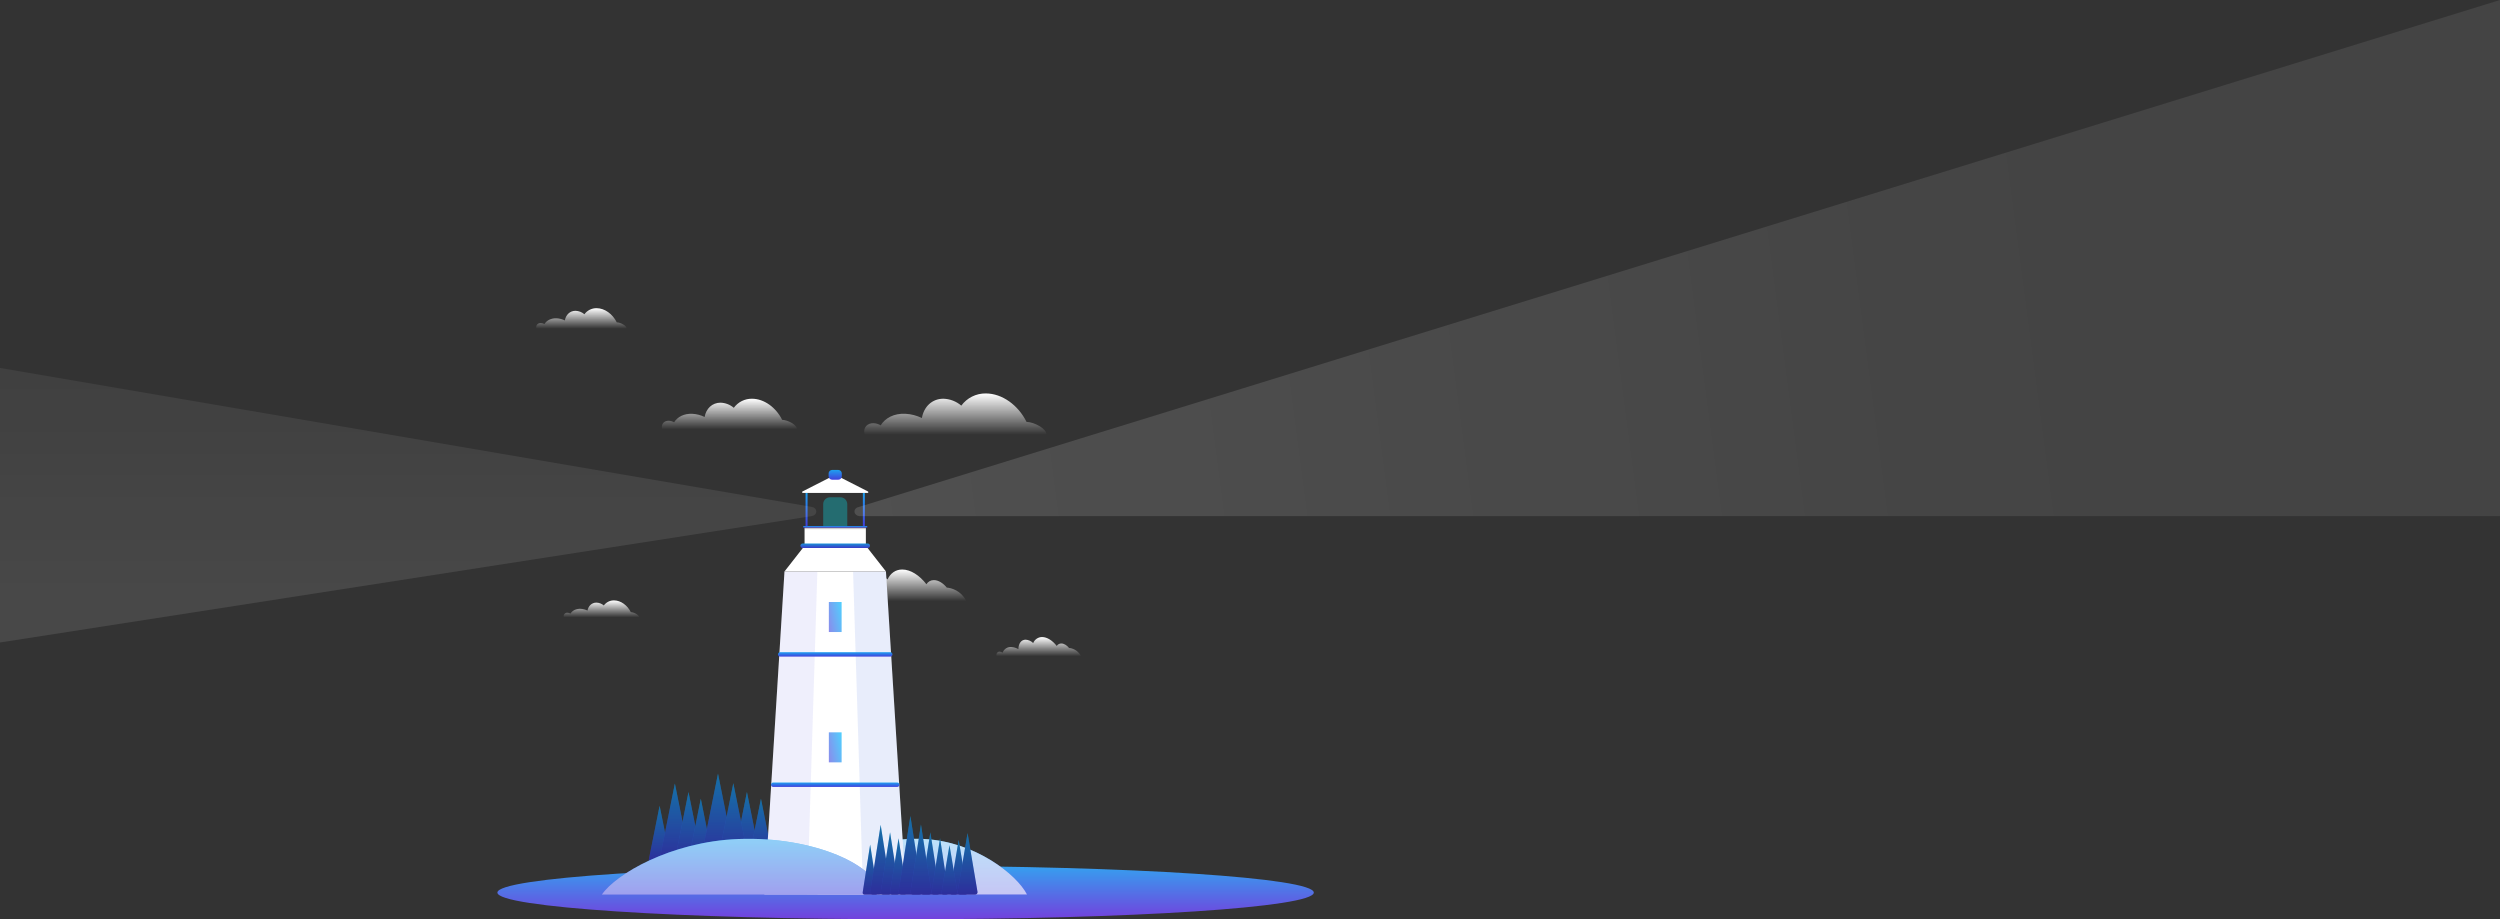 <svg width="1920" height="706" viewBox="0 0 1920 706" fill="none" xmlns="http://www.w3.org/2000/svg">
<rect x="0" y="0" width="1920" height="706" fill="#333333" stroke="none"/>
<path d="M689.38 657.71H659.503V657.983H689.38V657.71Z" fill="#EBEBEB"/>
<path d="M612.863 662.46H546.939V662.733H612.863V662.46Z" fill="#EBEBEB"/>
<path class="to-top" style="animation: to-top 5s infinite alternate;" d="M600.688 322.434C595.982 312.977 586.864 306.229 577.505 306.229C574.793 306.194 572.111 306.81 569.685 308.024C567.259 309.238 565.159 311.015 563.56 313.207C560.704 310.756 557.091 309.364 553.328 309.265C546.94 309.265 542.245 313.829 541.142 320.261C538.204 318.81 535.001 317.974 531.729 317.804C525.351 317.509 520.306 320.13 517.707 324.356C516.516 323.634 515.167 323.214 513.776 323.133C510.096 322.969 507.715 325.612 508.436 329.041C508.436 329.248 508.534 329.456 508.589 329.663H612.012C612.198 326.344 605.22 322.609 600.688 322.434Z" fill="url(#paint0_linear)"/>
<path class="to-top" style="animation: to-top 5s infinite alternate;" d="M484.478 470.148C481.846 464.863 476.757 461.106 471.537 461.106C470.021 461.082 468.522 461.422 467.165 462.099C465.808 462.775 464.633 463.768 463.74 464.994C462.14 463.631 460.12 462.86 458.018 462.81C454.458 462.81 451.838 465.354 451.215 468.947C449.575 468.138 447.788 467.67 445.963 467.571C442.403 467.418 439.585 468.87 438.133 471.251C437.471 470.85 436.721 470.618 435.949 470.574C435.516 470.509 435.073 470.552 434.661 470.699C434.248 470.845 433.878 471.092 433.583 471.416C433.289 471.74 433.078 472.131 432.971 472.556C432.864 472.98 432.863 473.425 432.968 473.85C432.991 473.968 433.02 474.085 433.055 474.199H490.8C490.92 472.332 487.022 470.214 484.478 470.148Z" fill="url(#paint1_linear)"/>
<path class="to-top" style="animation: to-top 5s infinite alternate;" d="M788.37 324.007C782.026 311.219 769.719 302.167 757.074 302.167C753.421 302.119 749.81 302.944 746.541 304.574C743.273 306.203 740.44 308.59 738.28 311.536C734.422 308.232 729.545 306.355 724.467 306.218C715.84 306.218 709.506 312.377 707.999 321.058C704.032 319.115 699.711 318 695.299 317.782C686.694 317.389 679.88 320.927 676.375 326.671C674.763 325.696 672.937 325.13 671.057 325.022C666.099 324.793 662.889 328.364 663.85 332.983C663.915 333.278 663.992 333.562 664.068 333.835H803.626C803.953 329.292 794.529 324.225 788.37 324.007Z" fill="url(#paint2_linear)"/>
<path class="to-top" style="animation: to-top 5s infinite alternate;" d="M473.677 247.564C470.53 241.192 464.424 236.682 458.151 236.682C456.339 236.658 454.547 237.069 452.925 237.881C451.304 238.693 449.899 239.882 448.827 241.35C446.913 239.704 444.493 238.768 441.974 238.7C437.694 238.7 434.552 241.769 433.804 246.095C431.836 245.126 429.692 244.571 427.503 244.463C423.234 244.267 419.854 246.03 418.115 248.892C417.315 248.406 416.409 248.124 415.476 248.07C413.017 247.956 411.424 249.735 411.901 252.037C411.933 252.184 411.971 252.325 412.009 252.461H481.246C481.408 250.197 476.733 247.673 473.677 247.564Z" fill="url(#paint3_linear)"/>
<path class="to-top" style="animation: to-top 5s infinite alternate;" d="M821.665 497.71H821.098C819.339 495.526 817.134 494.194 815.059 494.194C814.363 494.183 813.676 494.355 813.066 494.692C812.457 495.029 811.947 495.52 811.586 496.116C808.365 491.955 804.215 489.258 800.328 489.258C798.855 489.255 797.416 489.693 796.195 490.517C794.975 491.34 794.029 492.511 793.481 493.877C791.933 492.333 789.876 491.405 787.693 491.267C784.286 491.267 782.168 494.292 782.124 498.562C780.527 497.627 778.738 497.067 776.893 496.924C775.418 496.763 773.933 497.107 772.679 497.901C771.425 498.694 770.478 499.89 769.992 501.292C769.352 500.826 768.597 500.543 767.808 500.473C765.941 500.375 764.903 501.936 765.362 504.022H830.227C829.433 502.344 828.235 500.889 826.741 499.788C825.247 498.686 823.503 497.972 821.665 497.71Z" fill="url(#paint4_linear)"/>
<path class="to-top" style="animation: to-top 5s infinite alternate;" d="M728.114 451.376C727.786 451.376 727.47 451.321 727.175 451.321C724.259 447.783 720.623 445.534 717.205 445.534C716.057 445.514 714.925 445.796 713.921 446.352C712.916 446.908 712.076 447.718 711.483 448.701C706.187 441.843 699.34 437.387 692.919 437.387C687.754 437.387 683.823 440.281 681.628 445.031C678.636 442.334 675.283 440.663 672.084 440.663C666.46 440.663 662.976 445.654 662.911 452.675C660.283 451.13 657.335 450.208 654.295 449.978C648.66 449.662 644.598 452.523 642.916 457.196C641.85 456.424 640.592 455.959 639.28 455.853C636.2 455.678 634.486 458.256 635.25 461.695H742.157C740.84 458.957 738.87 456.585 736.422 454.785C733.973 452.986 731.121 451.815 728.114 451.376Z" fill="url(#paint5_linear)"/>
<path d="M695.5 706C868.641 706 1009 696.822 1009 685.5C1009 674.178 868.641 665 695.5 665C522.359 665 382 674.178 382 685.5C382 696.822 522.359 706 695.5 706Z" fill="url(#paint6_linear)"/>
<path d="M709.721 644.369C748.89 646.357 780.964 671.669 788.765 687.034H627.739C627.739 665.467 665.287 642.109 709.721 644.369Z" fill="url(#paint7_linear)"/>
<path opacity="0.7" d="M703.759 644.184C705.728 644.184 707.719 644.184 709.721 644.337C748.89 646.324 780.964 671.637 788.765 687.001H627.739C627.739 666.406 661.979 644.184 703.759 644.184Z" fill="white"/>
<path d="M506.589 618.871L498.331 659.963C498.272 660.226 498.273 660.497 498.333 660.759C498.393 661.021 498.511 661.266 498.678 661.475C498.845 661.685 499.057 661.854 499.298 661.971C499.54 662.087 499.804 662.147 500.071 662.147H513.128C513.396 662.149 513.662 662.09 513.904 661.974C514.147 661.859 514.36 661.69 514.529 661.48C514.697 661.27 514.816 661.024 514.877 660.762C514.937 660.499 514.938 660.226 514.879 659.963L506.589 618.871Z" fill="url(#paint8_linear)"/>
<path opacity="0.3" d="M506.589 618.871L498.331 659.963C498.272 660.226 498.273 660.497 498.333 660.759C498.393 661.021 498.511 661.266 498.678 661.475C498.845 661.685 499.057 661.854 499.298 661.971C499.54 662.087 499.804 662.147 500.071 662.147H513.128C513.396 662.149 513.662 662.09 513.904 661.974C514.147 661.859 514.36 661.69 514.529 661.48C514.697 661.27 514.816 661.024 514.877 660.762C514.937 660.499 514.938 660.226 514.879 659.963L506.589 618.871Z" fill="black"/>
<path d="M518.307 601.77L506.785 659.122C506.714 659.484 506.724 659.857 506.814 660.214C506.904 660.571 507.071 660.904 507.304 661.189C507.537 661.474 507.829 661.703 508.161 661.862C508.492 662.02 508.855 662.102 509.222 662.103H527.392C527.759 662.102 528.121 662.02 528.453 661.862C528.784 661.703 529.077 661.474 529.31 661.189C529.543 660.904 529.71 660.571 529.8 660.214C529.889 659.857 529.899 659.484 529.829 659.122L518.307 601.77Z" fill="url(#paint9_linear)"/>
<path opacity="0.3" d="M518.307 601.77L506.785 659.122C506.714 659.484 506.724 659.857 506.814 660.214C506.904 660.571 507.071 660.904 507.304 661.189C507.537 661.474 507.829 661.703 508.161 661.862C508.492 662.02 508.855 662.102 509.222 662.103H527.392C527.759 662.102 528.121 662.02 528.453 661.862C528.784 661.703 529.077 661.474 529.31 661.189C529.543 660.904 529.71 660.571 529.8 660.214C529.889 659.857 529.899 659.484 529.829 659.122L518.307 601.77Z" fill="black"/>
<path d="M528.763 608.279L518.503 659.472C518.43 659.796 518.431 660.132 518.508 660.456C518.584 660.779 518.732 661.081 518.942 661.338C519.152 661.595 519.418 661.8 519.719 661.938C520.019 662.077 520.348 662.145 520.679 662.136H536.89C537.221 662.145 537.549 662.077 537.85 661.938C538.151 661.8 538.417 661.595 538.627 661.338C538.836 661.081 538.985 660.779 539.061 660.456C539.137 660.132 539.139 659.796 539.066 659.472L528.763 608.279Z" fill="url(#paint10_linear)"/>
<path opacity="0.3" d="M528.763 608.279L518.503 659.472C518.43 659.796 518.431 660.132 518.508 660.456C518.584 660.779 518.732 661.081 518.942 661.338C519.152 661.595 519.418 661.8 519.719 661.938C520.019 662.077 520.348 662.145 520.679 662.136H536.89C537.221 662.145 537.549 662.077 537.85 661.938C538.151 661.8 538.417 661.595 538.627 661.338C538.836 661.081 538.985 660.779 539.061 660.456C539.137 660.132 539.139 659.796 539.066 659.472L528.763 608.279Z" fill="black"/>
<path d="M573.643 608.279L563.372 659.472C563.299 659.796 563.301 660.132 563.377 660.456C563.453 660.779 563.602 661.081 563.811 661.338C564.021 661.595 564.287 661.8 564.588 661.938C564.889 662.077 565.217 662.145 565.548 662.136H581.759C582.09 662.145 582.419 662.077 582.719 661.938C583.02 661.8 583.286 661.595 583.496 661.338C583.705 661.081 583.854 660.779 583.93 660.456C584.006 660.132 584.008 659.796 583.935 659.472L573.643 608.279Z" fill="url(#paint11_linear)"/>
<path opacity="0.3" d="M573.643 608.279L563.372 659.472C563.299 659.796 563.301 660.132 563.377 660.456C563.453 660.779 563.602 661.081 563.811 661.338C564.021 661.595 564.287 661.8 564.588 661.938C564.889 662.077 565.217 662.145 565.548 662.136H581.759C582.09 662.145 582.419 662.077 582.719 661.938C583.02 661.8 583.286 661.595 583.496 661.338C583.705 661.081 583.854 660.779 583.93 660.456C584.006 660.132 584.008 659.796 583.935 659.472L573.643 608.279Z" fill="black"/>
<path d="M538.217 613.434L528.925 659.702C528.867 659.994 528.875 660.295 528.947 660.584C529.019 660.872 529.154 661.141 529.343 661.371C529.531 661.601 529.768 661.786 530.037 661.913C530.305 662.04 530.598 662.105 530.895 662.104H545.55C545.846 662.103 546.138 662.037 546.405 661.91C546.672 661.782 546.908 661.597 547.095 661.367C547.282 661.137 547.416 660.869 547.488 660.581C547.559 660.293 547.567 659.993 547.509 659.702L538.217 613.434Z" fill="url(#paint12_linear)"/>
<path opacity="0.3" d="M538.217 613.434L528.925 659.702C528.867 659.994 528.875 660.295 528.947 660.584C529.019 660.872 529.154 661.141 529.343 661.371C529.531 661.601 529.768 661.786 530.037 661.913C530.305 662.04 530.598 662.105 530.895 662.104H545.55C545.846 662.103 546.138 662.037 546.405 661.91C546.672 661.782 546.908 661.597 547.095 661.367C547.282 661.137 547.416 660.869 547.488 660.581C547.559 660.293 547.567 659.993 547.509 659.702L538.217 613.434Z" fill="black"/>
<path d="M584.414 613.434L575.079 659.702C575.021 659.993 575.028 660.293 575.1 660.581C575.171 660.869 575.305 661.137 575.493 661.367C575.68 661.597 575.915 661.782 576.183 661.91C576.45 662.037 576.741 662.103 577.037 662.104H591.704C591.999 662.103 592.291 662.037 592.558 661.91C592.825 661.782 593.061 661.597 593.248 661.367C593.435 661.137 593.57 660.869 593.641 660.581C593.713 660.293 593.72 659.993 593.662 659.702L584.414 613.434Z" fill="url(#paint13_linear)"/>
<path opacity="0.3" d="M584.414 613.434L575.079 659.702C575.021 659.993 575.028 660.293 575.1 660.581C575.171 660.869 575.305 661.137 575.493 661.367C575.68 661.597 575.915 661.782 576.183 661.91C576.45 662.037 576.741 662.103 577.037 662.104H591.704C591.999 662.103 592.291 662.037 592.558 661.91C592.825 661.782 593.061 661.597 593.248 661.367C593.435 661.137 593.57 660.869 593.641 660.581C593.713 660.293 593.72 659.993 593.662 659.702L584.414 613.434Z" fill="black"/>
<path d="M551.415 594.181L538.446 658.74C538.364 659.148 538.373 659.569 538.473 659.972C538.572 660.376 538.76 660.752 539.023 661.074C539.285 661.396 539.615 661.655 539.99 661.834C540.364 662.012 540.774 662.104 541.188 662.104H561.643C562.057 662.104 562.466 662.012 562.841 661.834C563.215 661.655 563.546 661.396 563.808 661.074C564.07 660.752 564.258 660.376 564.358 659.972C564.458 659.569 564.467 659.148 564.385 658.74L551.415 594.181Z" fill="url(#paint14_linear)"/>
<path opacity="0.3" d="M551.415 594.181L538.446 658.74C538.364 659.148 538.373 659.569 538.473 659.972C538.572 660.376 538.76 660.752 539.023 661.074C539.285 661.396 539.615 661.655 539.99 661.834C540.364 662.012 540.774 662.104 541.188 662.104H561.643C562.057 662.104 562.466 662.012 562.841 661.834C563.215 661.655 563.546 661.396 563.808 661.074C564.07 660.752 564.258 660.376 564.358 659.972C564.458 659.569 564.467 659.148 564.385 658.74L551.415 594.181Z" fill="black"/>
<path d="M563.187 601.509L551.621 659.112C551.547 659.474 551.554 659.849 551.642 660.208C551.73 660.568 551.897 660.903 552.13 661.19C552.364 661.476 552.658 661.707 552.992 661.865C553.325 662.023 553.69 662.105 554.058 662.104H572.315C572.684 662.105 573.049 662.023 573.382 661.865C573.716 661.707 574.01 661.476 574.243 661.19C574.477 660.903 574.644 660.568 574.732 660.208C574.82 659.849 574.827 659.474 574.752 659.112L563.187 601.509Z" fill="url(#paint15_linear)"/>
<path opacity="0.3" d="M563.187 601.509L551.621 659.112C551.547 659.474 551.554 659.849 551.642 660.208C551.73 660.568 551.897 660.903 552.13 661.19C552.364 661.476 552.658 661.707 552.992 661.865C553.325 662.023 553.69 662.105 554.058 662.104H572.315C572.684 662.105 573.049 662.023 573.382 661.865C573.716 661.707 574.01 661.476 574.243 661.19C574.477 660.903 574.644 660.568 574.732 660.208C574.82 659.849 574.827 659.474 574.752 659.112L563.187 601.509Z" fill="black"/>
<path d="M605.174 614.886L614.966 659.658C615.03 659.954 615.026 660.261 614.956 660.555C614.886 660.85 614.751 661.125 614.561 661.361C614.371 661.597 614.131 661.786 613.859 661.917C613.586 662.047 613.288 662.115 612.986 662.115H597.428C597.126 662.115 596.827 662.047 596.555 661.917C596.282 661.786 596.043 661.597 595.853 661.361C595.663 661.125 595.528 660.85 595.458 660.555C595.388 660.261 595.384 659.954 595.447 659.658L605.174 614.886Z" fill="url(#paint16_linear)"/>
<path opacity="0.3" d="M605.174 614.886L614.966 659.658C615.03 659.954 615.026 660.261 614.956 660.555C614.886 660.85 614.751 661.125 614.561 661.361C614.371 661.597 614.131 661.786 613.859 661.917C613.586 662.047 613.288 662.115 612.986 662.115H597.428C597.126 662.115 596.827 662.047 596.555 661.917C596.282 661.786 596.043 661.597 595.853 661.361C595.663 661.125 595.528 660.85 595.458 660.555C595.388 660.261 595.384 659.954 595.447 659.658L605.174 614.886Z" fill="black"/>
<path d="M594.947 619.406L603.749 659.876C603.8 660.141 603.792 660.413 603.726 660.675C603.661 660.936 603.538 661.18 603.368 661.389C603.197 661.597 602.983 661.765 602.741 661.881C602.498 661.997 602.233 662.058 601.964 662.06H587.94C587.671 662.058 587.406 661.997 587.164 661.881C586.921 661.765 586.707 661.597 586.537 661.389C586.366 661.18 586.244 660.936 586.178 660.675C586.112 660.413 586.104 660.141 586.156 659.876L594.947 619.406Z" fill="url(#paint17_linear)"/>
<path opacity="0.3" d="M594.947 619.406L603.749 659.876C603.8 660.141 603.792 660.413 603.726 660.675C603.661 660.936 603.538 661.18 603.368 661.389C603.197 661.597 602.983 661.765 602.741 661.881C602.498 661.997 602.233 662.058 601.964 662.06H587.94C587.671 662.058 587.406 661.997 587.164 661.881C586.921 661.765 586.707 661.597 586.537 661.389C586.366 661.18 586.244 660.936 586.178 660.675C586.112 660.413 586.104 660.141 586.156 659.876L594.947 619.406Z" fill="black"/>
<path d="M615.107 608.934L626.063 659.33C626.136 659.66 626.134 660.002 626.059 660.331C625.984 660.66 625.837 660.969 625.629 661.234C625.421 661.499 625.157 661.715 624.856 661.865C624.554 662.016 624.224 662.097 623.887 662.104H606.37C606.034 662.097 605.703 662.016 605.402 661.865C605.1 661.715 604.836 661.499 604.628 661.234C604.42 660.969 604.273 660.66 604.198 660.331C604.123 660.002 604.122 659.66 604.194 659.33L615.107 608.934Z" fill="url(#paint18_linear)"/>
<path opacity="0.3" d="M615.107 608.934L626.063 659.33C626.136 659.66 626.134 660.002 626.059 660.331C625.984 660.66 625.837 660.969 625.629 661.234C625.421 661.499 625.157 661.715 624.856 661.865C624.554 662.016 624.224 662.097 623.887 662.104H606.37C606.034 662.097 605.703 662.016 605.402 661.865C605.1 661.715 604.836 661.499 604.628 661.234C604.42 660.969 604.273 660.66 604.198 660.331C604.123 660.002 604.122 659.66 604.194 659.33L615.107 608.934Z" fill="black"/>
<path d="M680.409 438.888H602.486L587.047 687.034H695.848L680.409 438.888Z" fill="white"/>
<path opacity="0.1" d="M602.486 438.888H627.739L620.025 687.034H587.047L602.486 438.888Z" fill="#625AE2"/>
<path opacity="0.1" d="M680.41 438.888H655.157L662.871 687.034H695.849L680.41 438.888Z" fill="#1D4ED8"/>
<path d="M664.982 419.156H617.914L602.486 438.888H680.41L664.982 419.156Z" fill="white"/>
<path d="M664.982 405.2H617.903V419.156H664.982V405.2Z" fill="white"/>
<path d="M641.448 364.632L616.337 377.43C616.215 377.492 616.117 377.593 616.059 377.718C616.001 377.842 615.987 377.983 616.018 378.117C616.05 378.25 616.125 378.369 616.232 378.455C616.339 378.54 616.472 378.587 616.609 378.588H666.288C666.424 378.587 666.557 378.54 666.664 378.455C666.771 378.369 666.847 378.25 666.878 378.117C666.91 377.983 666.895 377.842 666.838 377.718C666.78 377.593 666.682 377.492 666.56 377.43L641.448 364.632Z" fill="white"/>
<path d="M620.21 378.632H618.676V403.988H620.21V378.632Z" fill="url(#paint19_linear)"/>
<path d="M643.809 360.909H639.076C637.58 360.909 636.367 362.126 636.367 363.628V365.714C636.367 367.215 637.58 368.433 639.076 368.433H643.809C645.305 368.433 646.518 367.215 646.518 365.714V363.628C646.518 362.126 645.305 360.909 643.809 360.909Z" fill="url(#paint20_linear)"/>
<path d="M664.21 378.632H662.676V403.988H664.21V378.632Z" fill="url(#paint21_linear)"/>
<path opacity="0.2" d="M664.982 405.2H617.903V406.412H664.982V405.2Z" fill="black"/>
<path d="M666.026 403.987H616.881V405.199H666.026V403.987Z" fill="url(#paint22_linear)"/>
<path d="M666.472 417.452H616.424C615.975 417.455 615.547 417.636 615.231 417.955C614.915 418.274 614.737 418.706 614.737 419.156C614.737 419.605 614.915 420.035 615.231 420.353C615.548 420.67 615.976 420.848 616.424 420.848H666.472C666.92 420.848 667.349 420.67 667.665 420.353C667.981 420.035 668.159 419.605 668.159 419.156C668.159 418.706 667.982 418.274 667.666 417.955C667.35 417.636 666.921 417.455 666.472 417.452Z" fill="url(#paint23_linear)"/>
<path opacity="0.1" d="M666.472 417.452H616.424C615.975 417.455 615.547 417.636 615.231 417.955C614.915 418.274 614.737 418.706 614.737 419.156C614.737 419.605 614.915 420.035 615.231 420.353C615.548 420.67 615.976 420.848 616.424 420.848H666.472C666.92 420.848 667.349 420.67 667.665 420.353C667.981 420.035 668.159 419.605 668.159 419.156C668.159 418.706 667.982 418.274 667.666 417.955C667.35 417.636 666.921 417.455 666.472 417.452Z" fill="black"/>
<path d="M683.728 500.881H599.168C598.946 500.88 598.725 500.922 598.519 501.007C598.313 501.091 598.126 501.216 597.968 501.373C597.811 501.53 597.686 501.717 597.6 501.923C597.515 502.129 597.471 502.35 597.471 502.574C597.471 502.797 597.515 503.019 597.6 503.226C597.685 503.432 597.81 503.62 597.968 503.778C598.125 503.936 598.313 504.062 598.518 504.148C598.724 504.233 598.945 504.277 599.168 504.277H683.728C684.179 504.277 684.61 504.098 684.929 503.778C685.247 503.459 685.426 503.025 685.426 502.574C685.426 502.35 685.382 502.129 685.296 501.923C685.211 501.717 685.086 501.53 684.928 501.373C684.77 501.216 684.583 501.091 684.377 501.007C684.171 500.922 683.951 500.88 683.728 500.881Z" fill="url(#paint24_linear)"/>
<path d="M689.081 600.973H593.814C593.593 600.972 593.373 601.015 593.167 601.099C592.962 601.184 592.776 601.308 592.619 601.466C592.462 601.623 592.338 601.811 592.253 602.017C592.169 602.223 592.127 602.443 592.128 602.666C592.127 602.889 592.169 603.111 592.253 603.317C592.337 603.524 592.461 603.712 592.618 603.87C592.775 604.028 592.961 604.154 593.167 604.24C593.372 604.325 593.592 604.37 593.814 604.37H689.081C689.303 604.37 689.524 604.325 689.729 604.24C689.934 604.154 690.121 604.028 690.277 603.87C690.434 603.712 690.558 603.524 690.642 603.317C690.726 603.111 690.769 602.889 690.767 602.666C690.769 602.443 690.726 602.223 690.642 602.017C690.558 601.811 690.434 601.623 690.277 601.466C690.12 601.308 689.933 601.184 689.728 601.099C689.523 601.015 689.303 600.972 689.081 600.973Z" fill="url(#paint25_linear)"/>
<path opacity="0.3" d="M645.441 381.907H637.455C636.062 381.91 634.727 382.467 633.743 383.455C632.758 384.444 632.203 385.784 632.2 387.182V403.944H650.696V387.182C650.694 385.784 650.139 384.444 649.154 383.455C648.169 382.467 646.834 381.91 645.441 381.907Z" fill="#00F2FF"/>
<path d="M566.919 644.369C515.01 646.357 472.556 671.669 462.209 687.034H675.46C675.503 665.467 625.77 642.109 566.919 644.369Z" fill="url(#paint26_linear)"/>
<path opacity="0.5" d="M566.919 644.369C515.01 646.357 472.556 671.669 462.209 687.034H675.46C675.503 665.467 625.77 642.109 566.919 644.369Z" fill="white"/>
<path d="M668.268 648.639L662.534 685.418C662.502 685.617 662.514 685.821 662.569 686.015C662.623 686.209 662.719 686.389 662.849 686.542C662.979 686.696 663.141 686.819 663.323 686.904C663.505 686.989 663.704 687.033 663.905 687.034H672.609C672.81 687.033 673.008 686.989 673.19 686.904C673.372 686.819 673.534 686.696 673.664 686.542C673.795 686.389 673.89 686.209 673.945 686.015C673.999 685.821 674.011 685.617 673.98 685.418L668.268 648.639Z" fill="url(#paint27_linear)"/>
<path opacity="0.3" d="M668.268 648.639L662.534 685.418C662.502 685.617 662.514 685.821 662.569 686.015C662.623 686.209 662.719 686.389 662.849 686.542C662.979 686.696 663.141 686.819 663.323 686.904C663.505 686.989 663.704 687.033 663.905 687.034H672.609C672.81 687.033 673.008 686.989 673.19 686.904C673.372 686.819 673.534 686.696 673.664 686.542C673.795 686.389 673.89 686.209 673.945 686.015C673.999 685.821 674.011 685.617 673.98 685.418L668.268 648.639Z" fill="black"/>
<path d="M676.351 633.45L668.344 684.774C668.301 685.052 668.319 685.337 668.397 685.607C668.474 685.878 668.609 686.129 668.792 686.343C668.975 686.556 669.201 686.728 669.456 686.845C669.711 686.963 669.989 687.024 670.269 687.023H682.433C682.714 687.024 682.991 686.963 683.246 686.845C683.501 686.728 683.728 686.556 683.911 686.343C684.094 686.129 684.229 685.878 684.306 685.607C684.383 685.337 684.401 685.052 684.359 684.774L676.351 633.45Z" fill="url(#paint28_linear)"/>
<path opacity="0.3" d="M676.351 633.45L668.344 684.774C668.301 685.052 668.319 685.337 668.397 685.607C668.474 685.878 668.609 686.129 668.792 686.343C668.975 686.556 669.201 686.728 669.456 686.845C669.711 686.963 669.989 687.024 670.269 687.023H682.433C682.714 687.024 682.991 686.963 683.246 686.845C683.501 686.728 683.728 686.556 683.911 686.343C684.094 686.129 684.229 685.878 684.306 685.607C684.383 685.337 684.401 685.052 684.359 684.774L676.351 633.45Z" fill="black"/>
<path d="M683.564 639.226L676.416 685.025C676.379 685.273 676.395 685.527 676.464 685.769C676.533 686.01 676.653 686.234 676.817 686.425C676.98 686.616 677.182 686.769 677.41 686.874C677.637 686.979 677.885 687.034 678.135 687.034H689.015C689.265 687.032 689.511 686.976 689.737 686.871C689.964 686.765 690.165 686.611 690.327 686.421C690.489 686.23 690.608 686.007 690.676 685.766C690.745 685.525 690.761 685.272 690.724 685.025L683.564 639.226Z" fill="url(#paint29_linear)"/>
<path opacity="0.3" d="M683.564 639.226L676.416 685.025C676.379 685.273 676.395 685.527 676.464 685.769C676.533 686.01 676.653 686.234 676.817 686.425C676.98 686.616 677.182 686.769 677.41 686.874C677.637 686.979 677.885 687.034 678.135 687.034H689.015C689.265 687.032 689.511 686.976 689.737 686.871C689.964 686.765 690.165 686.611 690.327 686.421C690.489 686.23 690.608 686.007 690.676 685.766C690.745 685.525 690.761 685.272 690.724 685.025L683.564 639.226Z" fill="black"/>
<path d="M714.508 639.226L707.371 685.025C707.332 685.273 707.347 685.526 707.414 685.768C707.482 686.01 707.601 686.234 707.764 686.425C707.926 686.616 708.128 686.769 708.355 686.874C708.582 686.979 708.829 687.034 709.079 687.034H719.959C720.21 687.034 720.457 686.979 720.684 686.874C720.911 686.769 721.113 686.616 721.275 686.425C721.438 686.234 721.557 686.01 721.624 685.768C721.692 685.526 721.707 685.273 721.668 685.025L714.508 639.226Z" fill="url(#paint30_linear)"/>
<path opacity="0.3" d="M714.508 639.226L707.371 685.025C707.332 685.273 707.347 685.526 707.414 685.768C707.482 686.01 707.601 686.234 707.764 686.425C707.926 686.616 708.128 686.769 708.355 686.874C708.582 686.979 708.829 687.034 709.079 687.034H719.959C720.21 687.034 720.457 686.979 720.684 686.874C720.911 686.769 721.113 686.616 721.275 686.425C721.438 686.234 721.557 686.01 721.624 685.768C721.692 685.526 721.707 685.273 721.668 685.025L714.508 639.226Z" fill="black"/>
<path d="M690.083 643.813L683.62 685.21C683.585 685.436 683.6 685.666 683.662 685.885C683.724 686.104 683.833 686.307 683.981 686.48C684.129 686.654 684.312 686.793 684.518 686.888C684.724 686.984 684.949 687.033 685.176 687.034H694.968C695.195 687.034 695.419 686.984 695.624 686.888C695.83 686.793 696.013 686.654 696.16 686.48C696.307 686.307 696.414 686.103 696.475 685.884C696.536 685.665 696.549 685.435 696.513 685.21L690.083 643.813Z" fill="url(#paint31_linear)"/>
<path opacity="0.3" d="M690.083 643.813L683.62 685.21C683.585 685.436 683.6 685.666 683.662 685.885C683.724 686.104 683.833 686.307 683.981 686.48C684.129 686.654 684.312 686.793 684.518 686.888C684.724 686.984 684.949 687.033 685.176 687.034H694.968C695.195 687.034 695.419 686.984 695.624 686.888C695.83 686.793 696.013 686.654 696.16 686.48C696.307 686.307 696.414 686.103 696.475 685.884C696.536 685.665 696.549 685.435 696.513 685.21L690.083 643.813Z" fill="black"/>
<path d="M721.961 643.813L715.433 685.21C715.397 685.435 715.41 685.665 715.471 685.884C715.532 686.103 715.639 686.307 715.786 686.48C715.933 686.654 716.116 686.793 716.322 686.888C716.527 686.984 716.751 687.034 716.978 687.034H726.77C726.997 687.034 727.221 686.984 727.427 686.888C727.633 686.793 727.815 686.654 727.962 686.48C728.109 686.307 728.217 686.103 728.278 685.884C728.339 685.665 728.352 685.435 728.315 685.21L721.961 643.813Z" fill="url(#paint32_linear)"/>
<path opacity="0.3" d="M721.961 643.813L715.433 685.21C715.397 685.435 715.41 685.665 715.471 685.884C715.532 686.103 715.639 686.307 715.786 686.48C715.933 686.654 716.116 686.793 716.322 686.888C716.527 686.984 716.751 687.034 716.978 687.034H726.77C726.997 687.034 727.221 686.984 727.427 686.888C727.633 686.793 727.815 686.654 727.962 686.48C728.109 686.307 728.217 686.103 728.278 685.884C728.339 685.665 728.352 685.435 728.315 685.21L721.961 643.813Z" fill="black"/>
<path d="M699.177 626.712L690.169 684.501C690.118 684.816 690.136 685.137 690.223 685.444C690.309 685.751 690.461 686.035 690.669 686.276C690.876 686.518 691.133 686.711 691.423 686.842C691.713 686.973 692.027 687.038 692.345 687.034H706.054C706.371 687.038 706.686 686.973 706.975 686.842C707.265 686.711 707.523 686.518 707.73 686.276C707.937 686.035 708.089 685.751 708.176 685.444C708.262 685.137 708.281 684.816 708.23 684.501L699.177 626.712Z" fill="url(#paint33_linear)"/>
<path opacity="0.3" d="M699.177 626.712L690.169 684.501C690.118 684.816 690.136 685.137 690.223 685.444C690.309 685.751 690.461 686.035 690.669 686.276C690.876 686.518 691.133 686.711 691.423 686.842C691.713 686.973 692.027 687.038 692.345 687.034H706.054C706.371 687.038 706.686 686.973 706.975 686.842C707.265 686.711 707.523 686.518 707.73 686.276C707.937 686.035 708.089 685.751 708.176 685.444C708.262 685.137 708.281 684.816 708.23 684.501L699.177 626.712Z" fill="black"/>
<path d="M707.295 633.264L699.254 684.817C699.21 685.097 699.227 685.382 699.304 685.654C699.38 685.926 699.515 686.179 699.698 686.393C699.881 686.608 700.108 686.781 700.364 686.899C700.62 687.017 700.899 687.078 701.18 687.078H713.41C713.691 687.078 713.97 687.017 714.226 686.899C714.481 686.781 714.709 686.608 714.892 686.393C715.075 686.179 715.209 685.926 715.286 685.654C715.363 685.382 715.379 685.097 715.335 684.817L707.295 633.264Z" fill="url(#paint34_linear)"/>
<path opacity="0.3" d="M707.295 633.264L699.254 684.817C699.21 685.097 699.227 685.382 699.304 685.654C699.38 685.926 699.515 686.179 699.698 686.393C699.881 686.608 700.108 686.781 700.364 686.899C700.62 687.017 700.899 687.078 701.18 687.078H713.41C713.691 687.078 713.97 687.017 714.226 686.899C714.481 686.781 714.709 686.608 714.892 686.393C715.075 686.179 715.209 685.926 715.286 685.654C715.363 685.382 715.379 685.097 715.335 684.817L707.295 633.264Z" fill="black"/>
<path d="M736.258 645.09L743.014 685.177C743.054 685.405 743.044 685.639 742.984 685.862C742.924 686.085 742.816 686.293 742.668 686.47C742.519 686.647 742.334 686.789 742.125 686.886C741.917 686.984 741.689 687.034 741.459 687.034H731.046C730.816 687.034 730.588 686.984 730.379 686.886C730.17 686.789 729.985 686.647 729.837 686.47C729.689 686.293 729.581 686.085 729.521 685.862C729.461 685.639 729.451 685.405 729.49 685.177L736.258 645.09Z" fill="url(#paint35_linear)"/>
<path opacity="0.3" d="M736.258 645.09L743.014 685.177C743.054 685.405 743.044 685.639 742.984 685.862C742.924 686.085 742.816 686.293 742.668 686.47C742.519 686.647 742.334 686.789 742.125 686.886C741.917 686.984 741.689 687.034 741.459 687.034H731.046C730.816 687.034 730.588 686.984 730.379 686.886C730.17 686.789 729.985 686.647 729.837 686.47C729.689 686.293 729.581 686.085 729.521 685.862C729.461 685.639 729.451 685.405 729.49 685.177L736.258 645.09Z" fill="black"/>
<path d="M729.196 649.109L735.322 685.352C735.357 685.559 735.346 685.771 735.291 685.973C735.236 686.175 735.138 686.362 735.003 686.522C734.869 686.683 734.701 686.811 734.512 686.9C734.322 686.988 734.116 687.034 733.908 687.034H724.496C724.287 687.036 724.08 686.991 723.89 686.903C723.699 686.816 723.531 686.687 723.396 686.526C723.261 686.366 723.163 686.177 723.108 685.975C723.054 685.772 723.045 685.559 723.082 685.352L729.196 649.109Z" fill="url(#paint36_linear)"/>
<path opacity="0.7" d="M646.355 462.344H636.552V485.396H646.355V462.344Z" fill="url(#paint37_linear)"/>
<path opacity="0.7" d="M646.355 562.437H636.552V585.489H646.355V562.437Z" fill="url(#paint38_linear)"/>
<path opacity="0.3" d="M729.196 649.109L735.322 685.352C735.357 685.559 735.346 685.771 735.291 685.973C735.236 686.175 735.138 686.362 735.003 686.522C734.869 686.683 734.701 686.811 734.512 686.9C734.322 686.988 734.116 687.034 733.908 687.034H724.496C724.287 687.036 724.08 686.991 723.89 686.903C723.699 686.816 723.531 686.687 723.396 686.526C723.261 686.366 723.163 686.177 723.108 685.975C723.054 685.772 723.045 685.559 723.082 685.352L729.196 649.109Z" fill="black"/>
<path d="M743.101 639.816L750.717 684.949C750.762 685.205 750.75 685.468 750.682 685.719C750.614 685.97 750.493 686.203 750.326 686.402C750.159 686.6 749.951 686.76 749.716 686.869C749.48 686.979 749.224 687.035 748.965 687.034H737.193C736.934 687.035 736.678 686.979 736.443 686.869C736.208 686.76 735.999 686.6 735.833 686.402C735.666 686.203 735.544 685.97 735.476 685.719C735.409 685.468 735.397 685.205 735.441 684.949L743.101 639.816Z" fill="url(#paint39_linear)"/>
<path opacity="0.3" d="M743.101 639.816L750.717 684.949C750.762 685.205 750.75 685.468 750.682 685.719C750.614 685.97 750.493 686.203 750.326 686.402C750.159 686.6 749.951 686.76 749.716 686.869C749.48 686.979 749.224 687.035 748.965 687.034H737.193C736.934 687.035 736.678 686.979 736.443 686.869C736.208 686.76 735.999 686.6 735.833 686.402C735.666 686.203 735.544 685.97 735.476 685.719C735.409 685.468 735.397 685.205 735.441 684.949L743.101 639.816Z" fill="black"/>
<path class="to-top" style="animation: rotate3 5s infinite alternate;" opacity="0.1" d="M623.345 396.386L-0.5 493.5V282.5L623.345 389.27C624.354 389.43 625.264 389.872 625.917 390.522C626.571 391.171 626.929 391.987 626.929 392.828C626.929 393.67 626.571 394.486 625.917 395.135C625.264 395.784 624.354 396.227 623.345 396.386Z" fill="url(#paint40_linear)"/>
<path class="to-top" style="animation: rotate3 5s infinite alternate;" opacity="0.14" d="M659.826 396.386H1920V0L659.826 389.27C658.813 389.43 657.9 389.872 657.243 390.522C656.587 391.171 656.227 391.987 656.228 392.828C656.227 393.67 656.587 394.486 657.243 395.135C657.9 395.784 658.813 396.227 659.826 396.386Z" fill="url(#paint41_linear)"/>
<defs>
<linearGradient id="paint0_linear" x1="560.162" y1="306.228" x2="560.162" y2="329.663" gradientUnits="userSpaceOnUse">
<stop stop-color="white"/>
<stop offset="1" stop-color="white" stop-opacity="0"/>
</linearGradient>
<linearGradient id="paint1_linear" x1="461.846" y1="461.105" x2="461.846" y2="474.199" gradientUnits="userSpaceOnUse">
<stop stop-color="white"/>
<stop offset="1" stop-color="white" stop-opacity="0"/>
</linearGradient>
<linearGradient id="paint2_linear" x1="733.657" y1="302.165" x2="733.657" y2="333.835" gradientUnits="userSpaceOnUse">
<stop stop-color="white"/>
<stop offset="1" stop-color="white" stop-opacity="0"/>
</linearGradient>
<linearGradient id="paint3_linear" x1="446.533" y1="236.681" x2="446.533" y2="252.461" gradientUnits="userSpaceOnUse">
<stop stop-color="white"/>
<stop offset="1" stop-color="white" stop-opacity="0"/>
</linearGradient>
<linearGradient id="paint4_linear" x1="797.74" y1="489.258" x2="797.74" y2="504.022" gradientUnits="userSpaceOnUse">
<stop stop-color="white"/>
<stop offset="1" stop-color="white" stop-opacity="0"/>
</linearGradient>
<linearGradient id="paint5_linear" x1="688.613" y1="437.387" x2="688.613" y2="461.695" gradientUnits="userSpaceOnUse">
<stop stop-color="white"/>
<stop offset="1" stop-color="white" stop-opacity="0"/>
</linearGradient>
<linearGradient id="paint6_linear" x1="695.5" y1="613.75" x2="695.5" y2="726.5" gradientUnits="userSpaceOnUse">
<stop offset="0.141" stop-color="#00F2FF"/>
<stop offset="0.875" stop-color="#7C32DA"/>
</linearGradient>
<linearGradient id="paint7_linear" x1="708.252" y1="590.697" x2="708.252" y2="708.442" gradientUnits="userSpaceOnUse">
<stop offset="0.141" stop-color="#00F2FF"/>
<stop offset="0.875" stop-color="#4632DA"/>
</linearGradient>
<linearGradient id="paint8_linear" x1="506.605" y1="564.776" x2="506.605" y2="683.786" gradientUnits="userSpaceOnUse">
<stop offset="0.141" stop-color="#00F2FF"/>
<stop offset="0.875" stop-color="#4632DA"/>
</linearGradient>
<linearGradient id="paint9_linear" x1="518.307" y1="526.354" x2="518.307" y2="692.27" gradientUnits="userSpaceOnUse">
<stop offset="0.141" stop-color="#00F2FF"/>
<stop offset="0.875" stop-color="#4632DA"/>
</linearGradient>
<linearGradient id="paint10_linear" x1="528.784" y1="540.956" x2="528.785" y2="689.066" gradientUnits="userSpaceOnUse">
<stop offset="0.141" stop-color="#00F2FF"/>
<stop offset="0.875" stop-color="#4632DA"/>
</linearGradient>
<linearGradient id="paint11_linear" x1="573.654" y1="540.956" x2="573.654" y2="689.066" gradientUnits="userSpaceOnUse">
<stop offset="0.141" stop-color="#00F2FF"/>
<stop offset="0.875" stop-color="#4632DA"/>
</linearGradient>
<linearGradient id="paint12_linear" x1="538.217" y1="552.596" x2="538.217" y2="686.439" gradientUnits="userSpaceOnUse">
<stop offset="0.141" stop-color="#00F2FF"/>
<stop offset="0.875" stop-color="#4632DA"/>
</linearGradient>
<linearGradient id="paint13_linear" x1="584.37" y1="552.596" x2="584.371" y2="686.439" gradientUnits="userSpaceOnUse">
<stop offset="0.141" stop-color="#00F2FF"/>
<stop offset="0.875" stop-color="#4632DA"/>
</linearGradient>
<linearGradient id="paint14_linear" x1="551.415" y1="509.278" x2="551.416" y2="696.065" gradientUnits="userSpaceOnUse">
<stop offset="0.141" stop-color="#00F2FF"/>
<stop offset="0.875" stop-color="#4632DA"/>
</linearGradient>
<linearGradient id="paint15_linear" x1="563.187" y1="525.765" x2="563.187" y2="692.401" gradientUnits="userSpaceOnUse">
<stop offset="0.141" stop-color="#00F2FF"/>
<stop offset="0.875" stop-color="#4632DA"/>
</linearGradient>
<linearGradient id="paint16_linear" x1="605.207" y1="555.849" x2="605.207" y2="685.729" gradientUnits="userSpaceOnUse">
<stop offset="0.141" stop-color="#00F2FF"/>
<stop offset="0.875" stop-color="#4632DA"/>
</linearGradient>
<linearGradient id="paint17_linear" x1="594.952" y1="566.09" x2="594.952" y2="683.387" gradientUnits="userSpaceOnUse">
<stop offset="0.141" stop-color="#00F2FF"/>
<stop offset="0.875" stop-color="#4632DA"/>
</linearGradient>
<linearGradient id="paint18_linear" x1="615.129" y1="542.473" x2="615.129" y2="688.689" gradientUnits="userSpaceOnUse">
<stop offset="0.141" stop-color="#00F2FF"/>
<stop offset="0.875" stop-color="#4632DA"/>
</linearGradient>
<linearGradient id="paint19_linear" x1="619.443" y1="346.936" x2="619.444" y2="416.666" gradientUnits="userSpaceOnUse">
<stop offset="0.141" stop-color="#00F2FF"/>
<stop offset="0.875" stop-color="#4632DA"/>
</linearGradient>
<linearGradient id="paint20_linear" x1="641.443" y1="351.504" x2="641.443" y2="372.195" gradientUnits="userSpaceOnUse">
<stop offset="0.141" stop-color="#00F2FF"/>
<stop offset="0.875" stop-color="#4632DA"/>
</linearGradient>
<linearGradient id="paint21_linear" x1="663.443" y1="346.936" x2="663.444" y2="416.666" gradientUnits="userSpaceOnUse">
<stop offset="0.141" stop-color="#00F2FF"/>
<stop offset="0.875" stop-color="#4632DA"/>
</linearGradient>
<linearGradient id="paint22_linear" x1="641.454" y1="402.472" x2="641.454" y2="405.805" gradientUnits="userSpaceOnUse">
<stop offset="0.141" stop-color="#00F2FF"/>
<stop offset="0.875" stop-color="#4632DA"/>
</linearGradient>
<linearGradient id="paint23_linear" x1="641.448" y1="413.207" x2="641.448" y2="422.546" gradientUnits="userSpaceOnUse">
<stop offset="0.141" stop-color="#00F2FF"/>
<stop offset="0.875" stop-color="#4632DA"/>
</linearGradient>
<linearGradient id="paint24_linear" x1="641.448" y1="496.636" x2="641.448" y2="505.975" gradientUnits="userSpaceOnUse">
<stop offset="0.141" stop-color="#00F2FF"/>
<stop offset="0.875" stop-color="#4632DA"/>
</linearGradient>
<linearGradient id="paint25_linear" x1="641.448" y1="596.728" x2="641.448" y2="606.068" gradientUnits="userSpaceOnUse">
<stop offset="0.141" stop-color="#00F2FF"/>
<stop offset="0.875" stop-color="#4632DA"/>
</linearGradient>
<linearGradient id="paint26_linear" x1="568.834" y1="590.697" x2="568.834" y2="708.442" gradientUnits="userSpaceOnUse">
<stop offset="0.141" stop-color="#00F2FF"/>
<stop offset="0.875" stop-color="#4632DA"/>
</linearGradient>
<linearGradient id="paint27_linear" x1="668.257" y1="600.646" x2="668.257" y2="706.231" gradientUnits="userSpaceOnUse">
<stop offset="0.141" stop-color="#00F2FF"/>
<stop offset="0.875" stop-color="#4632DA"/>
</linearGradient>
<linearGradient id="paint28_linear" x1="676.351" y1="566.483" x2="676.352" y2="713.81" gradientUnits="userSpaceOnUse">
<stop offset="0.141" stop-color="#00F2FF"/>
<stop offset="0.875" stop-color="#4632DA"/>
</linearGradient>
<linearGradient id="paint29_linear" x1="683.57" y1="579.466" x2="683.57" y2="710.938" gradientUnits="userSpaceOnUse">
<stop offset="0.141" stop-color="#00F2FF"/>
<stop offset="0.875" stop-color="#4632DA"/>
</linearGradient>
<linearGradient id="paint30_linear" x1="714.519" y1="579.466" x2="714.52" y2="710.938" gradientUnits="userSpaceOnUse">
<stop offset="0.141" stop-color="#00F2FF"/>
<stop offset="0.875" stop-color="#4632DA"/>
</linearGradient>
<linearGradient id="paint31_linear" x1="690.067" y1="589.786" x2="690.068" y2="708.645" gradientUnits="userSpaceOnUse">
<stop offset="0.141" stop-color="#00F2FF"/>
<stop offset="0.875" stop-color="#4632DA"/>
</linearGradient>
<linearGradient id="paint32_linear" x1="721.874" y1="589.786" x2="721.875" y2="708.645" gradientUnits="userSpaceOnUse">
<stop offset="0.141" stop-color="#00F2FF"/>
<stop offset="0.875" stop-color="#4632DA"/>
</linearGradient>
<linearGradient id="paint33_linear" x1="699.199" y1="551.309" x2="699.2" y2="717.196" gradientUnits="userSpaceOnUse">
<stop offset="0.141" stop-color="#00F2FF"/>
<stop offset="0.875" stop-color="#4632DA"/>
</linearGradient>
<linearGradient id="paint34_linear" x1="707.295" y1="565.997" x2="707.295" y2="713.985" gradientUnits="userSpaceOnUse">
<stop offset="0.141" stop-color="#00F2FF"/>
<stop offset="0.875" stop-color="#4632DA"/>
</linearGradient>
<linearGradient id="paint35_linear" x1="736.252" y1="592.661" x2="736.253" y2="708.006" gradientUnits="userSpaceOnUse">
<stop offset="0.141" stop-color="#00F2FF"/>
<stop offset="0.875" stop-color="#4632DA"/>
</linearGradient>
<linearGradient id="paint36_linear" x1="729.201" y1="601.702" x2="729.201" y2="705.997" gradientUnits="userSpaceOnUse">
<stop offset="0.141" stop-color="#00F2FF"/>
<stop offset="0.875" stop-color="#4632DA"/>
</linearGradient>
<linearGradient id="paint37_linear" x1="653.462" y1="473.87" x2="626.07" y2="479.226" gradientUnits="userSpaceOnUse">
<stop offset="0.141" stop-color="#00C2FF"/>
<stop offset="0.875" stop-color="#7C32DA"/>
</linearGradient>
<linearGradient id="paint38_linear" x1="653.462" y1="573.963" x2="626.07" y2="579.318" gradientUnits="userSpaceOnUse">
<stop offset="0.141" stop-color="#00C2FF"/>
<stop offset="0.875" stop-color="#7C32DA"/>
</linearGradient>
<linearGradient id="paint39_linear" x1="743.079" y1="580.793" x2="743.08" y2="710.643" gradientUnits="userSpaceOnUse">
<stop offset="0.141" stop-color="#00F2FF"/>
<stop offset="0.875" stop-color="#4632DA"/>
</linearGradient>
<linearGradient id="paint40_linear" x1="505.42" y1="247.018" x2="505.42" y2="476.149" gradientUnits="userSpaceOnUse">
<stop offset="0.141" stop-color="white" stop-opacity="0.6"/>
<stop offset="0.875" stop-color="white"/>
</linearGradient>
<linearGradient id="paint41_linear" x1="1566" y1="272" x2="672" y2="389.5" gradientUnits="userSpaceOnUse">
<stop stop-color="white" stop-opacity="0.6"/>
<stop offset="1" stop-color="white"/>
</linearGradient>
</defs>
<style>
    @keyframes to-top {
        from { transform: scaleY(1) }
        to { transform: scaleY(1.08) }
    } 
     @keyframes rotate3 {
        0% { transform: rotate(0); }
        100% { transform: rotate(1deg); }
    } 
</style>
</svg>
